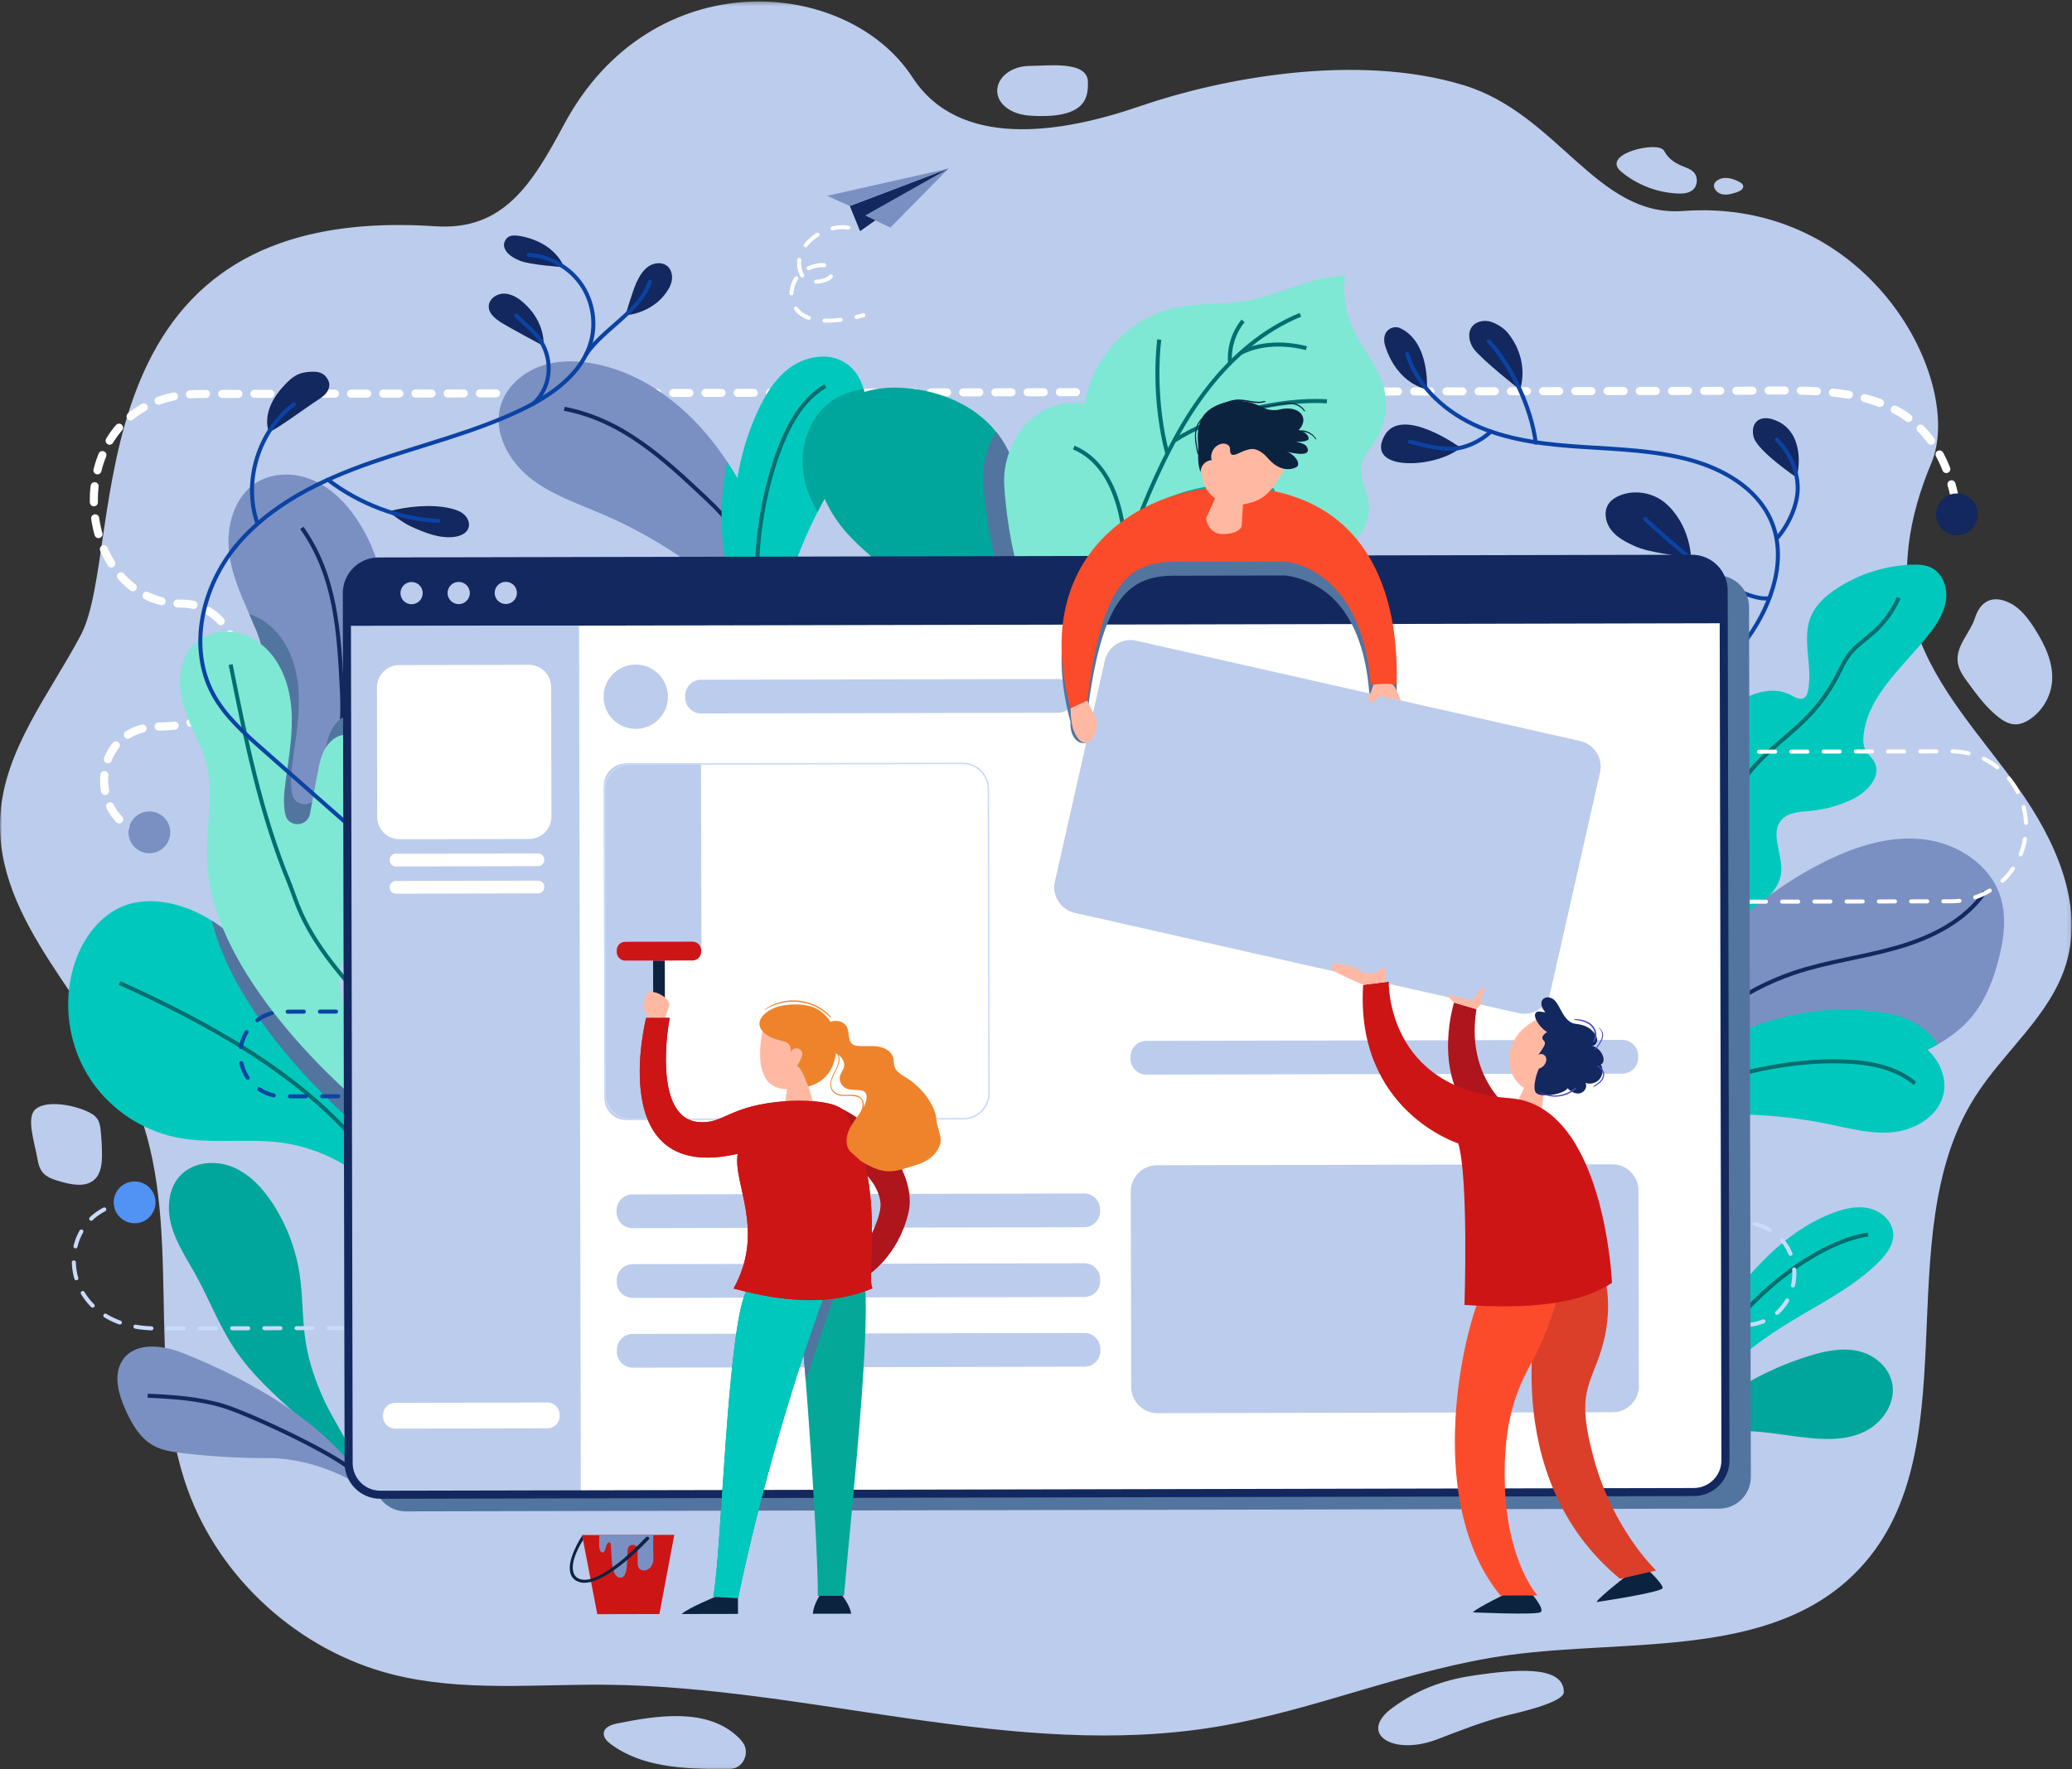<?xml version="1.0" encoding="UTF-8"?>
<svg width="514px" height="439px" viewBox="0 0 514 439" version="1.1" xmlns="http://www.w3.org/2000/svg" xmlns:xlink="http://www.w3.org/1999/xlink">
    <rect x="0" y="0" width="514" height="439" fill="#333333" stroke="none"/>
    <!-- Generator: Sketch 55.2 (78181) - https://sketchapp.com -->
    <title>Group 294</title>
    <desc>Created with Sketch.</desc>
    <defs>
        <polygon id="path-1" points="0 0.294 513.914 0.294 513.914 438.968 0 438.968"></polygon>
    </defs>
    <g id="Wireframes" stroke="none" stroke-width="1" fill="none" fill-rule="evenodd">
        <g id="UI---Home-page" transform="translate(-822, -146)">
            <g id="Group-294" transform="translate(822, 146)">
                <g id="Group-3" transform="translate(0, 0.074)">
                    <mask id="mask-2" fill="white">
                        <use xlink:href="#path-1"></use>
                    </mask>
                    <g id="Clip-2"></g>
                    <path d="M345.419,423.706 C336.725,430.067 345.518,435.743 356.498,431.53 C362.415,429.261 368.088,427.019 374.144,425.5 C376.1,425.009 387.935,422.451 387.936,419.792 C387.94,412.746 374.603,414.41 366.214,415.584 C359.452,416.531 352.588,418.461 345.419,423.706 M153.048,427.595 C151.652,427.875 149.985,428.478 149.783,429.875 C149.617,431.028 150.589,432.014 151.528,432.714 C159.231,438.461 169.597,438.829 179.239,438.963 C180.366,438.979 181.53,438.987 182.567,438.55 C184.63,437.682 185.62,434.965 184.659,432.959 C184.309,432.228 183.755,431.611 183.172,431.043 C175.424,423.501 162.688,425.661 153.048,427.595 M8.798,275.171 C6.437,277.25 8.566,283.335 9.263,287.351 C9.471,288.555 9.75,289.8 10.511,290.762 C11.552,292.077 13.278,292.617 14.898,293.086 C17.771,293.919 21.253,294.626 23.446,292.608 C25.074,291.111 25.305,288.67 25.302,286.47 C25.299,284.461 25.191,282.451 24.977,280.453 C24.875,279.494 24.737,278.503 24.223,277.684 C23.566,276.636 22.397,276.024 21.251,275.539 C17.141,273.8 11.158,273.092 8.798,275.171 M485.646,164.176 C485.866,166.095 487.05,167.752 488.195,169.314 C490.404,172.327 492.648,175.376 495.563,177.727 C496.797,178.721 498.231,179.611 499.821,179.666 C501.269,179.716 502.656,179.06 503.83,178.219 C506.69,176.169 508.62,172.893 509.016,169.418 C509.558,164.651 507.34,160.01 504.761,155.949 C503.164,153.434 501.3,150.928 498.627,149.579 C494.145,147.318 491.184,149.292 489.932,153.26 C488.78,156.913 485.18,160.109 485.646,164.176 M426.856,48.029 C428.129,48.469 429.524,48.064 430.804,47.648 C431.625,47.382 432.634,46.794 432.413,45.966 C432.307,45.568 431.932,45.303 431.565,45.107 C429.879,44.205 427.694,43.54 425.999,44.694 C424.305,45.847 425.584,47.59 426.856,48.029 M402.234,42.581 C406.099,45.773 411.025,47.685 416.051,47.942 C417.394,48.011 418.854,47.926 419.889,47.076 C421.17,46.024 421.308,43.875 420.172,42.67 C419.458,41.912 418.416,41.572 417.447,41.178 C415.795,40.507 414.176,39.546 413.24,38.039 C412.968,37.601 412.735,37.101 412.284,36.847 C409.486,35.274 397.148,38.382 402.234,42.581 M255.431,16.286 C250.985,16.286 247.382,19.047 247.382,22.452 C247.382,25.858 250.995,28.326 255.431,28.619 C269.886,29.574 269.886,23.73 269.886,20.325 C269.886,14.884 259.876,16.286 255.431,16.286 M107.975,56.071 C124.889,57.202 131.965,45.663 139.912,30.83 C161.668,-9.777 210.119,-5.864 226.372,19.141 C237.884,36.852 262.709,33.209 282.791,26.277 C302.556,19.455 336.232,12.9 363.055,21.053 C386.482,28.174 396.095,53.864 417.451,52.284 C464.04,48.836 487.527,94.831 479.088,114.89 C473.581,127.983 470.846,142.629 475.324,156.101 C480.256,170.939 491.522,182.685 500.626,195.441 C509.731,208.196 517.064,224.141 512.538,239.106 C508.665,251.91 497.111,260.769 489.939,272.092 C467.667,307.255 489.699,361.145 460.023,390.455 C438.781,411.434 404.147,406.591 374.424,410.595 C349.637,413.934 326.311,424.344 301.636,428.422 C251.668,436.682 201.205,418.49 150.548,417.977 C132.705,417.796 114.528,419.784 97.245,415.384 C74.186,409.513 54.564,391.772 46.564,369.56 C35.524,338.911 45.984,303.442 33.512,273.337 C23.353,248.811 -1.492,228.859 0.071,202.394 C1.043,185.919 12.3,172.137 20.041,157.523 C31.546,135.804 16.312,49.937 107.975,56.071" id="Fill-1" fill="#BCCCEC" mask="url(#mask-2)"></path>
                </g>
                <path d="M223.88,401.499 C223.88,403.659 205.144,405.409 182.032,405.409 C158.92,405.409 140.185,403.659 140.185,401.499 C140.185,399.339 158.92,397.589 182.032,397.589 C205.144,397.589 223.88,399.339 223.88,401.499" id="Fill-4" fill="#BCCCEC"></path>
                <path d="M438.872,401.499 C438.872,403.659 420.136,405.409 397.025,405.409 C373.913,405.409 355.177,403.659 355.177,401.499 C355.177,399.339 373.913,397.589 397.025,397.589 C420.136,397.589 438.872,399.339 438.872,401.499" id="Fill-6" fill="#BCCCEC"></path>
                <path d="M485.442,126.227 C485.403,125.982 485.362,125.74 485.319,125.499" id="Stroke-8" stroke="#FFFFFF" stroke-width="2" stroke-linecap="round" stroke-linejoin="round"></path>
                <path d="M485.046,124.049 C479.019,94.213 453.864,96.921 431.241,96.968 C408.082,97.016 49.54,97.756 49.54,97.756 C13.509,97.83 16.996,149.847 45.209,149.789 C61.43,149.755 67.597,180.213 39.552,180.271 C21.455,180.309 22.2,204.979 36.266,206.567" id="Stroke-10" stroke="#FFFFFF" stroke-width="2" stroke-linecap="round" stroke-linejoin="round" stroke-dasharray="3.996,3.996"></path>
                <path d="M37.002,206.628 C37.245,206.641 37.491,206.648 37.741,206.647" id="Stroke-12" stroke="#FFFFFF" stroke-width="2" stroke-linecap="round" stroke-linejoin="round"></path>
                <path d="M42.165,205.663 C42.646,208.486 40.748,211.165 37.925,211.647 C35.102,212.128 32.423,210.23 31.941,207.407 C31.46,204.584 33.358,201.905 36.181,201.423 C39.004,200.942 41.683,202.84 42.165,205.663" id="Fill-14" fill="#7A90C2"></path>
                <path d="M490.547,128.558 C490.034,131.376 487.333,133.243 484.516,132.73 C481.698,132.217 479.831,129.517 480.344,126.7 C480.857,123.882 483.557,122.014 486.375,122.527 C489.192,123.041 491.06,125.741 490.547,128.558" id="Fill-16" fill="#12285E"></path>
                <path d="M95.023,167.785 C94.275,171.997 93.182,176.111 91.85,180.172 C88.98,188.932 85.017,197.367 81.011,205.694 C78.921,210.047 70.443,220.117 65.895,222.033 C66.426,210.675 66.469,197.41 65.148,185.943 C63.881,174.899 67.855,166.529 63.524,156.285 C62.971,154.975 62.397,153.665 61.823,152.354 C59.669,147.482 57.536,142.587 56.864,137.336 C55.998,130.677 58.066,123.086 63.827,119.621 C67.974,117.131 73.377,117.26 77.806,119.221 C82.235,121.181 85.786,124.765 88.482,128.781 C96.03,140 97.394,154.487 95.023,167.785" id="Fill-18" fill="#7A90C2"></path>
                <path d="M74.882,130.996 C83.362,142.969 84.096,156.919 84.831,171.571 C85.566,186.224 82.045,201.065 74.806,213.826" id="Stroke-20" stroke="#12285E"></path>
                <path d="M74.528,351.869 C68.586,346.617 62.573,341.285 58.182,334.681 C54.358,328.93 51.889,322.398 48.553,316.351 C46.393,312.437 43.844,308.667 42.594,304.375 C41.343,300.084 41.643,295.003 44.692,291.735 C47.872,288.326 53.343,287.803 57.661,289.56 C61.979,291.316 65.28,294.947 67.801,298.868 C71.149,304.077 73.386,309.995 74.318,316.116 C75.163,321.662 74.947,327.33 75.809,332.873 C76.611,338.039 78.348,342.999 80.536,347.731 C82.521,352.023 87.55,359.675 88.832,364.075 C85.278,365.854 77.061,354.107 74.528,351.869" id="Fill-22" fill="#00A59B"></path>
                <path d="M53.75,297.408 C59.401,299.881 61.647,306.62 62.826,312.674 C64.168,319.565 63.87,327.026 67.03,333.295 C72.981,345.104 80.727,358.547 86.485,362.563" id="Stroke-24" stroke="#00A59B"></path>
                <path d="M45.282,335.712 C40.35,333.765 33.765,332.965 30.603,337.221 C27.956,340.784 29.326,345.836 31.155,349.881 C32.699,353.296 34.66,356.767 37.915,358.624 C40.139,359.892 42.745,360.273 45.288,360.576 C52.378,361.419 59.519,361.832 66.659,361.812 C74.936,361.788 84.961,365.168 91.808,370.329 C83.021,353.995 61.879,342.267 45.282,335.712" id="Fill-26" fill="#7A90C2"></path>
                <path d="M36.63,346.33 C42.907,346.598 49.241,347.039 55.266,348.821 C61.427,350.643 85.127,361.519 88.832,366.149" id="Stroke-28" stroke="#12285E"></path>
                <path d="M99.073,302.195 C92.656,292.144 81.675,285.13 69.853,283.543 C61.126,282.37 52.145,284.003 43.532,282.186 C34.482,280.289 26.318,274.459 21.592,266.501 C16.865,258.544 15.635,248.597 18.291,239.731 C20.315,232.993 24.938,226.611 31.63,224.449 C35.275,223.276 39.266,223.437 42.991,224.334 C46.43,225.162 49.627,226.599 52.57,228.474 C59.309,232.74 64.748,239.306 68.841,246.274 C72.556,252.61 81.721,262.476 87.953,268.893 C91.61,272.642 94.266,275.206 94.266,275.206 C98.544,280.519 96.543,295.859 99.073,302.195" id="Fill-30" fill="#01C8BC"></path>
                <path d="M29.685,243.929 C50.656,253.397 73.533,265.805 88.405,283.362" id="Stroke-32" stroke="#026E70"></path>
                <path d="M90.414,281.002 C90.414,281.002 59.159,255.669 52.57,228.474 C59.309,232.739 64.748,239.305 68.841,246.274 C72.556,252.61 81.721,262.476 87.953,268.893 C88.689,272.297 89.505,276.287 90.414,281.002" id="Fill-34" fill="#5275A0"></path>
                <path d="M91.85,180.172 C88.981,188.932 85.017,197.367 81.011,205.694 C78.921,210.047 70.443,220.117 65.895,222.033 C66.426,210.675 66.469,197.41 65.148,185.943 C63.881,174.899 67.855,166.529 63.523,156.285 C62.971,154.975 62.397,153.664 61.823,152.354 C62.224,152.485 62.614,152.625 62.993,152.788 C70.118,155.841 73.41,163.377 74.016,170.697 C74.525,176.739 73.431,182.793 72.619,188.802 C72.24,191.574 71.937,194.411 72.532,197.129 C72.543,197.161 72.554,197.183 72.554,197.215 C73.301,200.453 78.033,200.269 78.64,196.988 L80.535,186.929 C81.098,183.918 81.715,180.767 84.184,178.667 C85.158,177.833 86.414,177.313 87.692,177.357 C89.727,177.432 91.005,178.624 91.85,180.172" id="Fill-36" fill="#5275A0"></path>
                <path d="M90.418,274.65 C85.481,248.87 82.886,244.897 85.057,238.435 C87.824,230.199 86.269,221.918 88.879,213.631 C91.49,205.344 93.267,196.433 91.161,188.004 C90.495,185.339 89.145,182.433 85.944,182.322 C84.66,182.278 83.409,182.796 82.431,183.629 C79.964,185.732 79.341,188.881 78.777,191.891 L76.892,201.953 C76.279,205.225 71.551,205.417 70.803,202.172 C70.797,202.145 70.791,202.118 70.785,202.091 C70.179,199.367 70.491,196.532 70.864,193.768 C71.675,187.752 72.767,181.702 72.267,175.653 C71.661,168.334 68.367,160.797 61.238,157.75 C58.711,156.671 55.859,156.425 53.197,157.109 C45.756,159.019 43.83,166.29 44.921,172.5 C45.689,176.869 47.74,180.887 49.593,184.918 C54.12,194.762 50.799,203.791 51.426,214.608 C53.155,244.462 90.418,274.65 90.418,274.65" id="Fill-38" fill="#7EE8D4"></path>
                <path d="M57.219,164.913 C60.891,183.256 64.603,201.732 71.729,219.028 C73.819,224.101 74.84,230.776 86.935,244.575" id="Stroke-40" stroke="#026E70"></path>
                <path d="M200.413,169.614 C196.612,165.272 193.104,160.854 189.411,156.599 C187.018,153.838 184.549,151.142 181.864,148.586 C180.532,147.309 179.157,146.074 177.706,144.872 C169.13,137.791 159.558,131.911 149.326,127.536 C143.154,124.894 136.635,122.718 131.394,118.506 C126.153,114.305 122.385,107.396 124.129,100.91 C125.395,96.232 129.369,92.594 133.928,90.926 C138.476,89.27 143.522,89.4 148.254,90.418 C161.464,93.265 172.498,102.762 180.001,113.991 C180.131,114.185 180.272,114.391 180.402,114.597 C185.903,122.988 189.747,132.322 193.093,141.829 C194.165,144.883 195.183,147.958 196.19,151.023 C197.706,155.603 202.361,165.077 200.413,169.614" id="Fill-42" fill="#7A90C2"></path>
                <path d="M139.984,101.443 C154.395,104.192 164.597,113.735 175.286,123.784 C185.974,133.833 193.727,146.969 197.357,161.184" id="Stroke-44" stroke="#12285E"></path>
                <path d="M189.411,156.599 C189.292,158.093 189.335,159.588 189.617,161.103 C186.011,160.281 183.51,154.683 181.864,148.586 C180.251,142.663 179.449,136.253 179.2,133.297 C178.713,127.06 179.114,120.736 180.402,114.597 C185.903,122.989 189.747,132.322 193.093,141.829 C191.945,145.24 190.96,148.695 190.147,152.181 C189.801,153.665 189.53,155.127 189.411,156.599" id="Fill-46" fill="#01C8BC"></path>
                <path d="M214.421,104.57 C213.202,109.975 209.936,114.643 207.061,119.381 C205.543,121.876 204.129,124.441 202.807,127.039 C198.575,135.354 195.343,144.185 193.216,153.269 C192.515,156.248 192.124,159.168 192.687,162.192 C185.581,160.571 182.752,140.378 182.269,134.376 C181.418,123.567 183.258,112.493 187.708,102.592 C189.652,98.245 192.158,93.979 196.022,91.196 C199.874,88.414 205.336,87.437 209.419,89.863 C211.879,91.323 213.455,93.749 214.225,96.509 C214.973,99.085 215.007,101.96 214.421,104.57" id="Fill-48" fill="#01C8BC"></path>
                <path d="M189.964,156.233 C185.546,145.137 188.23,121.652 195.317,106.891 C197.452,102.444 200.492,98.274 204.753,95.789" id="Stroke-50" stroke="#026E70"></path>
                <path d="M214.421,104.57 C213.202,109.975 209.936,114.643 207.061,119.381 C205.543,121.876 204.129,124.441 202.807,127.039 C200.863,123.774 199.541,120.163 199.173,116.392 C198.575,110.101 200.978,103.363 206.095,99.66 C208.487,97.935 211.293,96.958 214.225,96.509 C214.973,99.085 215.007,101.96 214.421,104.57" id="Fill-52" fill="#00A59B"></path>
                <path d="M255.404,151.567 C255.07,153.637 254.449,155.627 253.564,157.547 C250.413,164.366 243.801,170.219 233.889,174.98 C233.889,174.98 233.337,164.193 233.222,161.307 C232.739,148.945 219.319,142.103 210.833,133.088 C206.509,128.488 203.232,122.681 202.623,116.391 C202.024,110.102 204.428,103.363 209.545,99.66 C213.834,96.567 219.446,95.888 224.724,96.291 C233.233,96.969 241.823,100.534 247.113,107.18 C247.343,107.433 247.538,107.698 247.734,107.962 C250.977,112.39 252.644,117.783 253.863,123.153 C255.979,132.455 256.933,142.138 255.404,151.567" id="Fill-54" fill="#00A59B"></path>
                <path d="M213.191,106.292 C222.478,111.095 231.782,116.903 237.191,125.851 C244.736,138.333 243.092,154.576 237.272,167.951" id="Stroke-56" stroke="#00A59B"></path>
                <path d="M410.785,231.318 C416.704,221.572 413.681,209.037 415.741,197.822 C417.326,189.201 422.123,181.208 428.986,175.756 C433.293,172.333 439.344,169.889 444.211,172.454 C445.265,173.01 446.519,173.792 447.534,173.167 C448.14,172.794 448.383,172.043 448.525,171.346 C449.759,165.288 446.848,158.673 449.227,152.967 C450.508,149.896 453.159,147.601 455.965,145.812 C461.376,142.363 467.71,140.376 474.122,140.116 C475.824,140.047 477.596,140.112 479.119,140.876 C481.871,142.255 483.129,145.682 482.76,148.738 C482.391,151.795 480.706,154.529 478.835,156.974 C472.618,165.103 463.509,172.117 462.308,182.281 C462.157,183.563 462.156,184.923 462.745,186.072 C463.315,187.182 464.376,187.975 464.972,189.071 C466.887,192.591 463.188,196.581 459.575,198.311 C456.276,199.891 452.695,200.882 449.053,201.222 C446.546,201.457 443.712,201.517 442.006,203.369 C438.859,206.789 442.475,212.256 441.815,216.856 C441.403,219.728 439.319,222.046 437.229,224.057 C433.347,227.791 429.097,231.143 424.561,234.048 C420.883,236.403 416.992,238.485 413.732,241.391 C410.472,244.297 407.837,248.228 407.624,252.59" id="Fill-58" fill="#01C8BC"></path>
                <path d="M418.586,221.839 C419.553,217.116 421.751,212.748 423.926,208.445 C427.325,201.721 430.792,194.898 435.926,189.384 C439.825,185.196 444.579,181.883 448.544,177.759 C451.371,174.818 453.78,171.477 455.671,167.864 C456.697,165.905 457.584,163.847 458.968,162.122 C460.611,160.074 462.858,158.616 464.814,156.864 C467.454,154.499 469.582,151.563 471.01,148.318" id="Stroke-60" stroke="#026E70"></path>
                <path d="M495.793,238.081 C494.461,243.213 492.479,248.292 489.079,252.363 C486.729,255.167 483.806,257.387 480.612,259.195 C478.966,260.137 477.233,260.96 475.49,261.697 C468.711,264.545 461.424,266.158 454.083,266.44 C443.385,266.84 432.383,264.48 422.118,267.533 C417.408,268.93 413.066,271.475 409.504,274.842 C407.273,276.932 405.356,279.346 403.841,281.999 L405.237,273.12 C407.825,263.57 410.467,253.846 415.751,245.476 C419.162,240.051 423.591,235.33 428.301,230.988 C435.827,224.036 444.175,217.919 453.39,213.447 C460.84,209.83 469.112,207.286 477.342,208.292 C485.56,209.289 493.638,214.486 496.204,222.358 C497.85,227.415 497.135,232.937 495.793,238.081" id="Fill-62" fill="#7A90C2"></path>
                <path d="M412.233,266.361 C420.095,254.729 431.869,245.791 445.186,241.346 C453.485,238.575 462.26,237.523 470.665,235.097 C479.071,232.671 487.456,228.553 492.384,221.325" id="Stroke-64" stroke="#12285E"></path>
                <path d="M417.412,351.656 C417.88,339.714 424.054,328.688 431.551,319.382 C437.804,311.619 445.349,304.515 454.669,300.977 C457.588,299.869 460.793,299.126 463.825,299.871 C466.858,300.616 469.607,303.211 469.662,306.333 C469.708,308.967 467.94,311.267 466.079,313.131 C459.951,319.267 452.033,323.205 444.611,327.689 C431.855,335.398 419.732,345.69 414.67,359.708" id="Fill-66" fill="#01C8BC"></path>
                <path d="M422.132,341.205 C429.928,323.817 450.107,308.27 463.418,306.327" id="Stroke-68" stroke="#026E70"></path>
                <path d="M412.539,361.15 C412.432,359.149 418.959,353.917 420.43,352.583 C428.579,345.192 438.267,339.756 448.497,336.544 C452.638,335.244 457.036,334.3 461.179,335.299 C465.321,336.299 469.121,339.692 469.528,344.161 C469.922,348.495 467.015,352.733 463.305,354.831 C459.596,356.927 455.257,357.245 451.12,357.004 C444.727,356.632 438.452,355.043 432.036,355.092 C425.62,355.142 416.612,355.789 412.539,361.15" id="Fill-70" fill="#00A59B"></path>
                <path d="M419.186,355.074 C432.302,347.969 452.13,343.344 466.527,345.087" id="Stroke-72" stroke="#00A59B"></path>
                <path d="M255.404,151.567 C255.07,153.637 254.449,155.627 253.564,157.547 C248.964,147.796 244.916,135.054 243.939,119.416 C243.674,115.184 244.859,110.826 247.113,107.18 C247.343,107.433 247.538,107.698 247.734,107.962 C250.977,112.39 252.644,117.783 253.863,123.153 C255.979,132.455 256.933,142.138 255.404,151.567" id="Fill-74" fill="#5275A0"></path>
                <path d="M300.764,151.021 C310.557,147.543 320.727,144.768 329.63,139.407 C332.322,137.786 334.917,135.901 336.828,133.406 C338.739,130.911 339.913,127.729 339.487,124.616 C339.054,121.45 337.027,118.418 337.71,115.297 C338.159,113.239 339.703,111.632 340.883,109.887 C343.691,105.738 344.527,100.313 343.098,95.511 C341.563,90.352 337.697,86.224 335.496,81.312 C333.699,77.3 333.056,72.778 333.664,68.424 C325.45,68.534 317.951,73.021 309.874,74.519 C303.696,75.665 297.268,75.042 291.144,76.45 C279.975,79.016 270.846,88.844 269.11,100.172 C263.929,99.282 258.354,101.15 254.755,104.981 C250.928,109.055 248.774,114.843 249.121,120.422 C251.645,160.95 274.848,182.092 274.848,182.092 C274.848,182.092 297.03,152.347 300.764,151.021" id="Fill-76" fill="#7EE8D4"></path>
                <path d="M278.861,150.737 C277.843,140.739 281.337,130.857 285.35,121.643 C289.261,112.664 293.761,103.862 299.802,96.153 C305.843,88.444 313.52,81.834 322.583,78.118" id="Stroke-78" stroke="#026E70"></path>
                <path d="M287.576,84.25 C286.547,93.163 287.267,103.901 289.589,112.568" id="Stroke-80" stroke="#026E70"></path>
                <path d="M291.256,109.376 C301.436,102.847 317.095,98.882 329.168,99.574" id="Stroke-82" stroke="#026E70"></path>
                <path d="M266.364,111.043 C278.619,116.211 279.123,134.231 279.451,139.35" id="Stroke-84" stroke="#026E70"></path>
                <path d="M282.791,127.892 C292.168,121.166 305.718,119.145 315.69,121.652" id="Stroke-86" stroke="#00AD9F" stroke-linecap="round" stroke-linejoin="round"></path>
                <path d="M308.372,79.623 C305.554,83.101 304.851,87.239 305.134,90.1" id="Stroke-88" stroke="#026E70"></path>
                <path d="M307.804,87.561 C312.126,85.347 317.905,84.839 324.087,86.389" id="Stroke-90" stroke="#026E70"></path>
                <path d="M66.704,107.16 C67.857,107.099 75.711,101.281 78.737,99.32 C79.588,98.769 80.452,98.19 81.047,97.368 C81.641,96.547 81.919,95.419 81.486,94.502 C80.949,93.364 80.058,92.227 77.81,92.232 C73.896,92.24 72.538,93.526 70.635,95.494 C64.341,102.002 66.704,107.16 66.704,107.16" id="Fill-92" fill="#12285E"></path>
                <path d="M101.921,130.627 C105.341,132.164 108.996,133.696 112.715,133.22 C114.158,133.035 115.732,132.38 116.212,131.007 C116.623,129.835 116.057,128.49 115.127,127.666 C114.196,126.842 112.969,126.442 111.762,126.148 C107.209,125.037 100.818,125.651 96.31,126.932 C96.31,126.932 99.88,129.71 101.921,130.627" id="Fill-94" fill="#12285E"></path>
                <path d="M124.447,80.11 C122.922,79.146 121.236,77.857 121.237,76.053 C121.239,74.244 123.126,72.865 124.935,72.856 C126.744,72.847 128.424,73.834 129.783,75.027 C135.538,80.079 134.821,85.84 134.821,85.84 C134.821,85.84 126.146,81.183 124.447,80.11" id="Fill-96" fill="#12285E"></path>
                <path d="M128.984,64.699 C127.646,64.123 126.264,63.43 125.479,62.202 C125.097,61.605 124.88,60.849 125.116,60.18 C125.51,59.06 126.211,58.055 129.032,58.567 C137.966,60.187 139.912,66.305 139.912,66.305 C139.912,66.305 131.356,65.719 128.984,64.699" id="Fill-98" fill="#12285E"></path>
                <path d="M155.157,78.231 C158.74,77.922 162.44,76.137 164.699,73.338 C165.551,72.282 166.332,71.116 166.616,69.788 C166.9,68.461 166.598,66.938 165.569,66.052 C164.315,64.971 162.325,65.145 160.943,66.056 C159.561,66.969 158.674,68.456 157.955,69.948 C156.997,71.935 155.157,78.231 155.157,78.231" id="Fill-100" fill="#12285E"></path>
                <path d="M91.176,208.886 C82.5,201.237 73.824,193.589 65.148,185.941 C60.524,181.865 55.803,177.669 52.874,172.245 C46.578,160.586 50.208,145.436 58.71,135.272 C67.212,125.109 79.665,119.108 92.176,114.74 C104.686,110.373 117.708,107.308 129.633,101.532 C137.113,97.91 144.632,92.513 146.684,84.46 C147.918,79.616 146.881,74.243 143.932,70.207 C140.984,66.17 136.18,63.548 131.191,63.25" id="Stroke-102" stroke="#0B43A4" stroke-linecap="round" stroke-linejoin="round"></path>
                <path d="M161.218,69.914 C158.848,77.194 149.613,81.623 145.399,87.928" id="Stroke-104" stroke="#0B43A4" stroke-linecap="round" stroke-linejoin="round"></path>
                <path d="M128.064,78.287 C129.882,80.207 132.06,81.794 133.646,83.909 C136.999,88.38 137.279,95.642 132.319,100.148" id="Stroke-106" stroke="#0B43A4" stroke-linecap="round" stroke-linejoin="round"></path>
                <path d="M81.343,119.04 C88.997,124.939 99.06,128.87 108.716,129.245" id="Stroke-108" stroke="#0B43A4" stroke-linecap="round" stroke-linejoin="round"></path>
                <path d="M63.819,129.784 C60.294,119.392 64.134,106.941 72.901,100.34" id="Stroke-110" stroke="#0B43A4" stroke-linecap="round" stroke-linejoin="round"></path>
                <path d="M343.633,85.871 C343.217,84.585 343.238,83.005 344.189,82.043 C344.943,81.281 346.207,80.94 347.189,81.371 C354.8,84.718 353.977,96.593 353.977,96.593 C353.977,96.593 346.758,95.551 343.633,85.871" id="Fill-112" fill="#12285E"></path>
                <path d="M343.448,108.114 C338.524,117.013 356.025,116.333 362.335,111.093 C362.335,111.093 347.687,100.454 343.448,108.114" id="Fill-114" fill="#12285E"></path>
                <path d="M365.575,86.546 C364.387,84.917 363.965,82.491 365.258,80.945 C366.221,79.794 367.899,79.439 369.373,79.723 C370.847,80.007 373.057,81.371 373.997,82.541 C379.757,89.706 377.05,96.718 377.05,96.718 C377.05,96.718 367.521,89.213 365.575,86.546" id="Fill-116" fill="#12285E"></path>
                <path d="M435.074,108.58 C434.649,107.194 434.749,105.502 435.826,104.532 C436.506,103.919 437.473,103.697 438.386,103.766 C439.299,103.835 440.171,104.167 441.004,104.548 C442.789,105.364 444.177,106.789 445.035,108.554 C447.199,113.012 445.729,118.53 445.729,118.53 C445.729,118.53 436.134,112.033 435.074,108.58" id="Fill-118" fill="#12285E"></path>
                <path d="M413.212,124.91 C410.118,122.193 405.379,121.388 401.608,123.042 C400.649,123.463 399.739,124.056 399.126,124.905 C397.744,126.817 398.228,129.612 399.663,131.485 C401.097,133.358 403.272,134.498 405.42,135.472 C409.315,137.24 415.359,137.593 419.504,138.651 C419.504,138.651 419.488,130.421 413.212,124.91" id="Fill-120" fill="#12285E"></path>
                <path d="M349.087,87.78 C351.662,96.207 358.949,102.567 367.062,106.007 C375.174,109.447 384.11,110.355 392.904,110.924 C401.697,111.493 410.596,111.776 419.1,114.085 C427.388,116.334 435.641,121.019 439.198,128.836 C443.527,138.35 439.693,149.727 433.616,158.231 C427.538,166.734 419.354,173.588 413.474,182.23 C410.774,186.198 408.519,190.843 409.065,195.612 C409.792,201.969 415.148,206.651 420.126,210.672" id="Stroke-122" stroke="#0B43A4" stroke-linecap="round" stroke-linejoin="round"></path>
                <path d="M369.357,84.689 C375.184,91.135 379.842,101.218 380.976,109.833" id="Stroke-124" stroke="#0B43A4" stroke-linecap="round" stroke-linejoin="round"></path>
                <path d="M349.762,109.589 C353.093,110.474 356.47,111.364 359.917,111.373 C363.364,111.381 367.358,109.472 369.836,107.076" id="Stroke-126" stroke="#0B43A4" stroke-linecap="round" stroke-linejoin="round"></path>
                <path d="M440.776,109.103 C443.897,112.118 445.795,116.365 445.957,120.702 C446.12,125.039 443.714,130.294 440.826,133.534" id="Stroke-128" stroke="#0B43A4" stroke-linecap="round" stroke-linejoin="round"></path>
                <path d="M408.113,128.785 C414.347,134.526 419.776,139.166 426.708,144.042 C429.872,146.267 436.154,149.12 438.943,148.385" id="Stroke-130" stroke="#0B43A4" stroke-linecap="round" stroke-linejoin="round"></path>
                <path d="M480.612,259.195 C478.966,260.138 477.233,260.96 475.49,261.697 C468.712,264.544 461.424,266.158 454.083,266.439 C443.385,266.84 432.383,264.48 422.118,267.533 C417.408,268.93 413.066,271.475 409.504,274.842 C409.146,275.016 408.789,275.21 408.432,275.416 C407.576,268.172 425.637,258.73 431.127,256.272 C441.035,251.832 452.08,249.862 462.908,250.728 C467.651,251.107 472.512,252.038 476.421,254.734 C478.099,255.893 479.572,257.441 480.612,259.195" id="Fill-132" fill="#01C8BC"></path>
                <path d="M462.907,255.058 C467.647,255.435 472.509,256.366 476.424,259.064 C480.339,261.761 483.093,266.579 482.18,271.245 C481.117,276.681 475.497,280.216 469.999,280.885 C464.501,281.554 459.008,280.041 453.583,278.924 C441.58,276.453 429.186,275.887 417.007,277.252 C413.97,277.593 411.087,278.195 408.427,279.749 C407.573,272.501 425.642,263.063 431.132,260.603 C441.038,256.165 452.08,254.194 462.907,255.058" id="Fill-134" fill="#01C8BC"></path>
                <path d="M413.128,275.18 C422.099,267.297 445.123,261.945 461.406,263.669 C466.312,264.189 471.26,265.653 475.03,268.834" id="Stroke-136" stroke="#026E70"></path>
                <path d="M396.373,186.607 L483.957,186.426 C494.235,186.405 502.584,194.72 502.605,204.997 C502.626,215.276 494.312,223.625 484.034,223.646 L424.123,223.77" id="Stroke-138" stroke="#FFFFFF" stroke-linecap="round" stroke-linejoin="round" stroke-dasharray="4"></path>
                <path d="M131.362,250.915 L70.111,251.042 C64.309,251.054 59.616,255.766 59.628,261.568 C59.64,267.368 64.353,272.062 70.154,272.05 L88.013,272.013" id="Stroke-140" stroke="#0B43A4" stroke-linecap="round" stroke-linejoin="round" stroke-dasharray="4"></path>
                <path d="M33.598,298.35 C12.615,298.393 12.177,329.692 38.877,329.637 C65.576,329.582 415.834,328.859 432.35,328.825 C448.866,328.79 450.611,303.022 430.191,303.065 C389.559,303.148 388.208,283.769 410.769,283.722" id="Stroke-142" stroke="#C8DBFB" stroke-linecap="round" stroke-linejoin="round" stroke-dasharray="4"></path>
                <path d="M38.508,297.478 C38.99,300.301 37.092,302.98 34.268,303.462 C31.445,303.943 28.766,302.045 28.285,299.222 C27.803,296.399 29.701,293.72 32.525,293.238 C35.348,292.757 38.027,294.655 38.508,297.478" id="Fill-144" fill="#5193F4"></path>
                <path d="M420.831,283.862 C421.312,286.685 419.414,289.364 416.591,289.846 C413.768,290.327 411.089,288.429 410.608,285.606 C410.126,282.783 412.024,280.104 414.847,279.623 C417.671,279.141 420.349,281.04 420.831,283.862" id="Fill-146" fill="#AF151D"></path>
                <path d="M426.479,374.355 L100.673,375.028 C96.326,375.037 92.795,371.52 92.786,367.173 L92.341,151.333 C92.332,146.987 95.848,143.455 100.195,143.447 L426.001,142.774 C430.348,142.765 433.879,146.282 433.888,150.629 L434.333,366.468 C434.342,370.815 430.826,374.346 426.479,374.355" id="Fill-148" fill="#5275A0"></path>
                <path d="M420.099,370.231 L94.293,370.903 C89.946,370.912 86.415,367.396 86.406,363.049 L85.961,147.209 C85.952,142.862 89.468,139.331 93.815,139.322 L419.621,138.65 C423.968,138.641 427.499,142.157 427.508,146.504 L427.953,362.344 C427.962,366.691 424.446,370.222 420.099,370.231" id="Fill-150" fill="#FFFFFF"></path>
                <path d="M419.091,138.652 L94.679,139.322 C89.947,139.332 86.119,143.175 86.129,147.907 L86.144,155.357 L427.692,154.652 L427.676,147.202 C427.667,142.471 423.823,138.643 419.091,138.652" id="Fill-152" fill="#12285E"></path>
                <path d="M95.069,370.903 L144.086,370.802 L143.641,155.238 L86.057,155.357 L86.484,362.364 C86.494,367.09 90.338,370.913 95.069,370.903" id="Fill-154" fill="#BCCCEC"></path>
                <path d="M420.179,370.232 L94.373,370.905 C90.026,370.914 86.495,367.397 86.486,363.05 L86.04,147.211 C86.031,142.864 89.548,139.332 93.895,139.324 L419.701,138.651 C424.047,138.642 427.578,142.159 427.587,146.506 L428.033,362.346 C428.042,366.692 424.525,370.224 420.179,370.232 Z" id="Stroke-156" stroke="#12285E" stroke-width="2"></path>
                <path d="M135.819,354.426 L98.045,354.504 C96.378,354.507 95.024,353.159 95.02,351.493 L95.02,351.119 C95.016,349.452 96.365,348.098 98.031,348.095 L135.806,348.017 C137.472,348.013 138.826,349.362 138.829,351.028 L138.83,351.402 C138.834,353.069 137.486,354.423 135.819,354.426" id="Fill-158" fill="#FFFFFF"></path>
                <path d="M131.277,208.183 L99.116,208.25 C96.062,208.256 93.582,205.785 93.576,202.731 L93.509,170.571 C93.503,167.518 95.973,165.037 99.027,165.031 L131.187,164.965 C134.241,164.958 136.722,167.428 136.728,170.482 L136.794,202.642 C136.8,205.696 134.33,208.177 131.277,208.183" id="Fill-160" fill="#FFFFFF"></path>
                <path d="M268.956,304.522 L156.909,304.753 C154.732,304.758 152.964,302.997 152.958,300.82 L152.958,300.332 C152.954,298.155 154.715,296.387 156.892,296.382 L268.939,296.151 C271.116,296.146 272.884,297.908 272.889,300.084 L272.889,300.573 C272.894,302.749 271.133,304.518 268.956,304.522" id="Fill-162" fill="#BCCCEC"></path>
                <path d="M262.481,176.86 L173.934,177.043 C171.758,177.047 169.989,175.286 169.984,173.11 L169.984,172.621 C169.979,170.444 171.74,168.676 173.917,168.672 L262.464,168.489 C264.641,168.484 266.409,170.245 266.413,172.422 L266.414,172.911 C266.419,175.087 264.658,176.856 262.481,176.86" id="Fill-164" fill="#BCCCEC"></path>
                <path d="M402.454,266.409 L284.397,266.653 C282.22,266.658 280.452,264.897 280.446,262.72 L280.446,262.232 C280.442,260.055 282.203,258.287 284.379,258.282 L402.437,258.038 C404.614,258.034 406.382,259.795 406.387,261.971 L406.387,262.46 C406.392,264.637 404.631,266.405 402.454,266.409" id="Fill-166" fill="#BCCCEC"></path>
                <path d="M268.992,321.829 L156.944,322.06 C154.768,322.065 153,320.304 152.994,318.127 L152.994,317.638 C152.99,315.462 154.751,313.693 156.927,313.689 L268.975,313.458 C271.151,313.453 272.92,315.214 272.925,317.391 L272.925,317.88 C272.93,320.056 271.169,321.824 268.992,321.829" id="Fill-168" fill="#BCCCEC"></path>
                <path d="M269.028,339.135 L156.98,339.367 C154.803,339.371 153.035,337.61 153.03,335.434 L153.03,334.945 C153.025,332.768 154.786,331 156.963,330.996 L269.01,330.764 C271.187,330.76 272.956,332.521 272.961,334.697 L272.961,335.186 C272.966,337.363 271.205,339.131 269.028,339.135" id="Fill-170" fill="#BCCCEC"></path>
                <path d="M400.059,350.423 L287.138,350.656 C283.543,350.663 280.622,347.755 280.615,344.16 L280.515,295.662 C280.508,292.067 283.416,289.146 287.011,289.139 L399.932,288.906 C403.528,288.899 406.448,291.807 406.455,295.402 L406.555,343.9 C406.563,347.495 403.655,350.415 400.059,350.423" id="Fill-172" fill="#BCCCEC"></path>
                <path d="M104.863,147.169 C104.866,148.693 103.633,149.931 102.109,149.935 C100.584,149.938 99.346,148.705 99.343,147.18 C99.34,145.656 100.573,144.417 102.097,144.414 C103.621,144.411 104.86,145.644 104.863,147.169" id="Fill-174" fill="#BCCCEC"></path>
                <path d="M116.548,147.145 C116.551,148.669 115.318,149.907 113.794,149.911 C112.269,149.913 111.031,148.68 111.028,147.156 C111.024,145.632 112.258,144.393 113.782,144.39 C115.307,144.387 116.545,145.62 116.548,147.145" id="Fill-176" fill="#BCCCEC"></path>
                <path d="M128.233,147.12 C128.236,148.645 127.003,149.883 125.478,149.886 C123.954,149.89 122.716,148.656 122.712,147.132 C122.71,145.607 123.943,144.369 125.467,144.366 C126.991,144.363 128.23,145.596 128.233,147.12" id="Fill-178" fill="#BCCCEC"></path>
                <path d="M165.694,172.874 C165.703,177.282 162.137,180.863 157.73,180.872 C153.322,180.881 149.741,177.315 149.732,172.907 C149.723,168.499 153.289,164.919 157.697,164.91 C162.105,164.901 165.685,168.467 165.694,172.874" id="Fill-180" fill="#BCCCEC"></path>
                <path d="M133.519,214.928 L98.167,215.001 C97.346,215.003 96.679,214.339 96.677,213.518 L96.677,213.333 C96.675,212.512 97.34,211.844 98.161,211.843 L133.512,211.769 C134.334,211.768 135.001,212.432 135.003,213.254 L135.003,213.438 C135.004,214.259 134.34,214.927 133.519,214.928" id="Fill-182" fill="#FFFFFF"></path>
                <path d="M133.533,221.678 L98.182,221.751 C97.36,221.753 96.693,221.088 96.691,220.267 L96.69,220.083 C96.689,219.261 97.353,218.594 98.175,218.593 L133.526,218.519 C134.348,218.518 135.015,219.182 135.017,220.004 L135.017,220.188 C135.018,221.009 134.354,221.676 133.533,221.678" id="Fill-184" fill="#FFFFFF"></path>
                <path d="M174.01,235.951 L164.013,236.052 L164.087,277.933 L155.46,277.952 C152.417,277.957 149.943,275.495 149.937,272.451 L149.778,195.002 C149.771,191.926 152.26,189.427 155.336,189.42 L173.901,189.373 L174.01,235.951 Z" id="Fill-186" fill="#BCCCEC"></path>
                <path d="M238.86,189.248 L238.846,189.248 L156.276,189.418 C152.68,189.425 149.772,192.346 149.779,195.941 L149.935,271.453 C149.943,275.044 152.856,277.949 156.444,277.949 L156.458,277.949 L239.029,277.779 C242.624,277.771 245.532,274.851 245.525,271.256 L245.369,195.744 C245.361,192.153 242.448,189.248 238.86,189.248 M238.86,189.248 L238.86,189.617 C242.238,189.617 244.993,192.366 245,195.745 L245.155,271.257 C245.159,272.897 244.523,274.44 243.366,275.602 C242.209,276.764 240.668,277.406 239.028,277.41 L156.444,277.58 C153.066,277.58 150.312,274.831 150.305,271.453 L150.148,195.941 C150.146,194.301 150.781,192.757 151.938,191.595 C153.096,190.433 154.636,189.791 156.276,189.788 L238.847,189.617 L238.86,189.248" id="Fill-188" fill="#C8DBFB"></path>
                <path d="M376.746,251.4 L266.602,226.507 C263.095,225.715 260.895,222.229 261.688,218.722 L274.077,163.901 C274.87,160.395 278.355,158.195 281.862,158.987 L392.006,183.88 C395.512,184.673 397.712,188.158 396.92,191.664 L384.53,246.486 C383.737,249.992 380.252,252.193 376.746,251.4" id="Fill-190" fill="#BCCCEC"></path>
                <polygon id="Fill-192" fill="#CD1516" points="163.579 400.503 148.167 400.535 144.395 380.9 167.269 380.853"></polygon>
                <path d="M148.662,380.892 C148.666,382.493 148.36,385.183 149.427,385.223 C150.493,385.262 150.052,382.67 151.268,382.74 C152.044,382.784 150.906,391.27 153.84,391.474 C155.857,391.615 155.488,387.312 155.696,384.62 C155.836,382.798 158.17,383.155 158.189,384.36 C158.21,385.709 158.124,386.612 158.189,388.146 C158.299,390.708 162.238,390.028 162.098,386.604 C161.957,383.18 162.089,380.864 162.089,380.864 L148.662,380.892 Z" id="Fill-194" fill="#7A90C2"></path>
                <path d="M144.973,392.75 C144.658,392.751 144.354,392.721 144.062,392.656 C142.928,392.405 142.13,391.809 141.693,390.882 C140.123,387.551 144.259,381.309 144.421,381.032 L144.636,382.155 C144.599,382.22 141.003,387.585 142.415,390.578 C142.751,391.289 143.349,391.731 144.242,391.929 C144.489,391.984 144.748,392.009 145.016,392.009 C150.566,391.999 160.055,381.652 160.159,381.534 C160.547,381.067 161.273,381.507 161.015,381.899 C160.58,382.398 150.939,392.737 144.973,392.75" id="Fill-196" fill="#0C2340"></path>
                <path d="M306.925,124.238 C285.021,123.4 254.866,139.599 265.564,179.207 C265.331,182.557 267.336,184.946 269.469,184.291 C271.602,183.638 269.722,177.29 269.722,177.29 C273.369,147.843 280.191,142.748 291.772,142.854 L318.939,142.798 C325.654,143.787 337.859,148.483 339.691,172.056 L346.454,173.306 C346.981,156.278 342.859,125.612 306.925,124.238" id="Fill-198" fill="#5275A0"></path>
                <path d="M306.925,120.788 C285.021,119.95 254.866,136.149 265.564,175.758 L269.722,173.841 C273.369,144.393 280.191,139.298 291.772,139.404 L318.939,139.348 C325.654,140.337 338.185,146.296 340.017,169.869 L346.454,169.856 C346.981,152.828 342.859,122.162 306.925,120.788" id="Fill-200" fill="#FC4B2A"></path>
                <path d="M302.445,121.433 L299.192,128.584 C299.192,128.584 299.58,132.611 303.532,132.527 C307.484,132.443 308.012,130.618 308.012,130.618 L308.527,122.409 L302.445,121.433 Z" id="Fill-202" fill="#FFB9A3"></path>
                <path d="M319.167,115.469 C315.459,122.026 313.816,124.066 308.967,125.051 C302.687,126.327 295.645,122.093 298.918,111.654 C301.587,103.141 305.628,104.453 309.584,104.774 C313.541,105.096 323.174,108.386 319.167,115.469" id="Fill-204" fill="#FFB9A3"></path>
                <path d="M304.426,110.296 C303.441,109.783 302.173,110.219 301.408,111.026 C300.621,111.854 300.24,113.095 300.576,114.187 C299.058,114.209 297.725,115.697 297.87,117.209 C296.833,114.789 297.394,112.272 297.189,109.796 C296.984,107.32 297.255,104.628 298.86,102.732 C299.518,101.954 300.366,101.355 301.265,100.877 C304.681,99.062 308.973,99.001 312.439,100.72 C313.156,101.075 314.955,102.208 317.465,101.601 C322.25,100.444 325.049,103.68 322.174,106.711 C323.097,107.044 324.109,107.456 324.528,108.343 C324.635,108.57 324.69,108.855 324.548,109.061 C324.448,109.205 324.275,109.277 324.109,109.334 C323.303,109.605 322.43,109.674 321.592,109.534 C321.914,109.808 323.689,109.915 324.225,110.948 C325.651,113.696 320,112.308 319.138,112.032 C320.122,112.217 322.702,114.276 321.877,115.69 C321.714,115.969 318.229,118 314.566,113.745 C313.714,112.755 312.65,111.842 311.389,111.505 C310.399,111.241 309.363,111.607 308.405,111.968 C307.705,112.231 305.919,113.318 305.407,112.671 C304.843,111.96 305.568,110.864 304.426,110.296" id="Fill-206" fill="#0C2340"></path>
                <path d="M340.71,169.875 C339.739,173.217 338.757,173.549 339.934,174.081 C341.111,174.613 342.063,172.74 342.063,172.74 L347.497,173.821 C347.497,173.821 346.271,170.291 345.415,169.866 C344.558,169.439 340.71,169.875 340.71,169.875" id="Fill-208" fill="#FFB9A3"></path>
                <path d="M269.722,173.841 C270.431,175.603 270.627,175.615 271.617,177.735 C273.507,181.785 269.079,188.189 266.33,181.197 C265.577,179.28 265.564,175.757 265.564,175.757 L269.722,173.841 Z" id="Fill-210" fill="#FFB9A3"></path>
                <path d="M312.164,101.086 C315.719,101.362 320.888,98.364 323.507,102.041 C323.598,102.169 323.81,102.051 323.721,101.916 C321.143,98.009 315.734,101.119 312.164,100.875 C312.028,100.866 312.029,101.075 312.164,101.086" id="Fill-212" fill="#0C2340"></path>
                <path d="M313.726,99.498 C311.314,100.15 308.93,98.88 306.495,99.178 C304.387,99.435 302.49,100.522 300.871,101.845 C300.732,101.959 300.919,102.206 301.065,102.097 C302.931,100.708 305.043,99.477 307.439,99.485 C309.59,99.491 311.664,100.435 313.8,99.765 C313.969,99.712 313.899,99.451 313.726,99.498" id="Fill-214" fill="#0C2340"></path>
                <path d="M299.295,102.849 C297.592,103.94 296.618,105.453 296.444,107.49 C296.344,108.659 296.514,109.83 296.733,110.976 C296.874,111.71 296.895,112.778 297.659,113.152 C297.807,113.225 297.93,113.02 297.789,112.931 C297.064,112.473 297.011,110.953 296.888,110.192 C296.745,109.301 296.65,108.394 296.72,107.49 C296.87,105.566 297.8,104.08 299.382,102.999 C299.473,102.936 299.39,102.789 299.295,102.849" id="Fill-216" fill="#0C2340"></path>
                <path d="M326.522,108.897 C325.555,107.331 323.545,106.355 321.738,106.983 C321.602,107.03 321.658,107.216 321.796,107.195 C323.585,106.912 325.318,107.428 326.355,108.994 C326.423,109.097 326.587,109.004 326.522,108.897" id="Fill-218" fill="#0C2340"></path>
                <path d="M206.191,273.984 C217.674,278.202 227.648,291.378 225.359,300.955 C222.775,311.77 215.312,316.436 215.312,316.436 L212.961,312.093 C212.961,312.093 218.926,302.766 218.409,298.361 C217.579,291.308 208.671,286.596 208.671,286.596 L206.191,273.984 Z" id="Fill-220" fill="#AF151D"></path>
                <path d="M177.917,396.041 C177.917,396.041 170.864,398.889 169.101,400.497 L183.072,400.47 L183.062,396.031 L177.917,396.041 Z" id="Fill-222" fill="#0C2340"></path>
                <path d="M208.787,395.769 C208.787,395.769 210.79,398.09 211.158,400.414 L201.626,400.433 C201.79,398.825 202.475,397.286 203.403,395.779 L208.787,395.769 Z" id="Fill-224" fill="#0C2340"></path>
                <path d="M209.367,395.976 L202.86,395.987 C202.99,388.321 201.409,362.192 199.882,342.659 C198.984,331.203 198.095,321.999 197.576,320.136 L201.062,319.367 L214.219,316.444 C216.471,326.73 211.273,373.963 209.367,395.976" id="Fill-226" fill="#04A898"></path>
                <path d="M185.449,319.724 C180.373,327.72 179.06,385.497 176.936,396.206 L183.108,396.556 C183.108,396.556 190.197,360.128 205.294,319.178 L185.449,319.724 Z" id="Fill-228" fill="#009790"></path>
                <path d="M207.895,319.172 C204.917,327.261 202.242,335.176 199.882,342.659 C198.983,331.203 198.095,321.999 197.576,320.136 L201.062,319.367 L207.895,319.172 Z" id="Fill-230" fill="#5275A0"></path>
                <path d="M185.449,319.724 C180.373,327.72 179.06,385.497 176.936,396.206 L183.108,396.556 C183.108,396.556 190.197,360.128 205.294,319.178 L185.449,319.724 Z" id="Fill-232" fill="#01C8BC"></path>
                <path d="M189.328,255.223 C189.328,255.223 185.377,270.279 195.247,270.259 L194.661,274.107 L202.157,274.927 L200.537,269.565 C200.537,269.565 202.019,260.098 202.119,258.39 C202.304,255.197 193.359,249.571 189.328,255.223" id="Fill-234" fill="#FFB9A3"></path>
                <polygon id="Fill-236" fill="#0C2340" points="164.946 250.633 162.038 250.639 162.011 238.349 164.919 238.344"></polygon>
                <path d="M171.814,238.33 L155.116,238.363 C153.947,238.365 152.998,237.42 152.995,236.252 L152.994,235.815 C152.992,234.646 153.937,233.696 155.106,233.694 L171.805,233.661 C172.973,233.659 173.922,234.604 173.925,235.773 L173.926,236.21 C173.928,237.379 172.983,238.328 171.814,238.33" id="Fill-238" fill="#CD1516"></path>
                <path d="M161.227,253.844 C161.148,251.056 158.849,251.786 160.116,247.238 C160.899,244.426 166.706,247.689 165.983,249.64 C165.26,251.59 164.427,254.674 164.427,254.674 L161.227,253.844 Z" id="Fill-240" fill="#FFB9A3"></path>
                <path d="M195.318,273.22 C180.559,274.198 179.587,279.172 172.982,278.394 C163.206,277.242 164.917,259.088 166.125,252.577 L160.287,252.589 C160.287,252.589 149.762,293.945 183.004,286.298 C181.728,293.543 189.994,305.373 181.979,319.731 C194.598,323.158 206.372,323.999 216.454,319.663 C214.689,317.285 220.073,293.256 209.531,275.959 C207.474,272.582 196.398,273.149 195.318,273.22" id="Fill-242" fill="#CD1516"></path>
                <path d="M195.318,273.22 C180.559,274.198 179.587,279.172 172.982,278.394 C163.206,277.242 164.917,259.088 166.125,252.577 L160.287,252.589 C160.287,252.589 149.762,293.945 183.004,286.298 C181.728,293.543 189.994,305.373 181.979,319.731 C194.598,323.158 206.372,323.999 216.454,319.663 C214.689,317.285 220.073,293.256 209.531,275.959 C207.474,272.582 196.398,273.149 195.318,273.22" id="Fill-244" fill="#CD1516"></path>
                <path d="M193.284,258.108 C194.246,258.353 195.367,258.539 195.881,259.356 C196.214,259.886 196.192,260.547 196.159,261.165 C196.336,260.518 197.052,260.052 197.745,260.131 C198.437,260.211 199.017,260.827 199.03,261.496 C199.036,261.81 198.932,262.115 198.816,262.409 C198.529,263.141 198.16,263.842 197.718,264.499 C198.925,264.943 199.934,268.469 200.537,269.565 C202.564,269.058 207.075,267.315 207.468,260.134 C207.652,256.79 206.632,252.785 203.003,250.557 C200.441,248.984 196.188,248.962 193.254,249.712 C190.875,250.32 187.08,252.695 188.849,255.473 C189.743,256.875 191.696,257.702 193.284,258.108" id="Fill-246" fill="#EF832B"></path>
                <path d="M205.926,253.536 C207.301,253.079 209.042,253.321 209.868,254.469 C210.511,255.364 210.454,256.539 210.662,257.608 C210.762,258.123 210.945,258.65 211.345,259.005 C211.823,259.429 212.517,259.532 213.167,259.567 C214.755,259.651 216.364,259.451 217.931,259.716 C219.497,259.981 221.099,260.866 221.545,262.33 C221.792,263.14 221.657,264.029 221.953,264.824 C222.397,266.016 223.666,266.694 224.771,267.386 C227.123,268.859 229.121,270.848 230.568,273.156 C231.484,274.617 232.191,276.24 232.301,277.941 C232.412,279.643 233.639,281.89 233.312,283.565 C232.96,285.373 231.182,287.817 227.671,288.947 C221.604,290.899 219.682,291.746 213.87,288.291 C213.168,287.874 211.798,286.456 211.165,285.949 C210.668,285.552 210.352,284.976 210.179,284.378 C209.694,282.71 210.254,280.912 211.125,279.395 C211.996,277.877 213.17,276.535 214.057,275.026 C214.59,274.118 215.025,273.111 214.975,272.071 C214.956,271.683 214.857,271.276 214.575,270.997 C214.33,270.754 213.979,270.64 213.634,270.573 C212.358,270.322 210.954,270.587 209.797,270.013 C208.672,269.456 208.056,268.097 208.397,266.928 C208.625,266.147 209.217,265.489 209.385,264.695 C209.628,263.552 208.911,262.376 207.915,261.707 C206.92,261.037 205.693,260.778 204.494,260.581 C203.904,260.483 203.284,260.387 202.805,260.042 C202.212,259.618 201.94,258.873 201.948,258.164 C201.973,255.92 203.803,254.243 205.926,253.536" id="Fill-248" fill="#EF832B"></path>
                <path d="M204.89,259.467 C206.291,259.631 207.516,260.63 207.914,261.999 C208.343,263.474 207.558,264.853 206.907,266.125 C206.143,267.618 205.356,269.737 206.808,271.095 C208.351,272.538 210.522,271.611 212.338,272.075 C215.769,272.952 212.791,276.879 212.599,278.913 C212.584,279.07 212.822,279.064 212.841,278.913 C213.088,276.988 215.473,274.168 213.546,272.392 C211.76,270.745 208.832,272.602 206.99,270.913 C204.596,268.719 208.238,265.403 208.255,262.967 C208.268,261.083 206.722,259.519 204.89,259.334 C204.805,259.325 204.807,259.457 204.89,259.467" id="Fill-250" fill="#EF832B"></path>
                <path d="M189.741,250.564 C195.033,247.345 201.53,248 205.945,252.4 C206.049,252.504 206.205,252.346 206.106,252.239 C201.932,247.718 194.726,246.864 189.689,250.474 C189.635,250.512 189.683,250.6 189.741,250.564" id="Fill-252" fill="#EF832B"></path>
                <polygon id="Fill-254" fill="#FFB9A3" points="378.919 268.313 376.478 273.22 382.441 275.659 383.078 270.01"></polygon>
                <path d="M382.518,252.341 C368.992,258.228 374.535,272.499 382.768,270.823 C386.775,270.008 388.805,257.103 388.805,257.103 L382.518,252.341 Z" id="Fill-256" fill="#FFB9A3"></path>
                <path d="M387.012,250.31 C386.566,249.482 386.146,248.601 385.412,248.012 C384.68,247.423 383.519,247.236 382.83,247.877 C381.921,248.722 382.453,250.306 383.375,251.139 C382.582,251.236 381.64,250.688 381.056,251.233 C380.613,251.646 380.766,252.379 381.02,252.928 C381.617,254.222 382.591,255.338 383.792,256.105 C383.106,256.495 382.31,257.248 382.722,257.922 C382.835,258.108 383.027,258.237 383.14,258.425 C383.401,258.862 383.148,259.417 382.884,259.853 C382.457,260.557 381.997,261.241 381.505,261.901 C381.97,261.264 383.103,261.526 383.444,262.237 C383.785,262.948 383.489,263.828 382.962,264.416 C382.669,264.743 382.298,265.014 381.87,265.113 C381.498,265.199 379.86,270.267 381.139,271.259 C382.719,272.487 388.095,271.421 388.872,270.035 C389.649,270.878 390.788,271.517 391.913,271.294 C393.039,271.07 393.898,269.682 393.291,268.709 C394.507,269.158 395.986,268.762 396.816,267.766 C397.646,266.77 397.768,265.244 397.107,264.129 C397.77,263.929 397.904,263.031 397.734,262.36 C397.392,261.001 396.284,259.863 394.935,259.484 C395.62,259.495 396.164,258.806 396.196,258.122 C396.229,257.438 395.873,256.793 395.441,256.261 C394.171,254.695 392.667,254.276 390.791,254.039 C388.895,253.8 387.85,251.869 387.012,250.31" id="Fill-258" fill="#12285E"></path>
                <path d="M374.336,395.102 C374.336,395.102 366.422,398.902 365.36,400.087 C365.36,400.087 380.932,400.787 382.15,400.052 C383.369,399.317 379.657,395.091 379.657,395.091 L374.336,395.102 Z" id="Fill-260" fill="#0C2340"></path>
                <path d="M403.778,390.806 C403.778,390.806 396.822,396.162 396.028,397.54 C396.028,397.54 412.447,395.103 412.447,394.03 C412.447,392.959 408.981,389.693 408.981,389.693 L403.778,390.806 Z" id="Fill-262" fill="#0C2340"></path>
                <path d="M381.989,321.728 C381.696,323.338 370.861,366.114 401.864,391.759 L410.845,389.7 C410.845,389.7 400.393,379.897 395.467,362.256 C390.809,345.574 394.509,343.937 397.302,334.749 C400.394,324.578 398.093,317.196 398.093,317.196 L381.989,321.728 Z" id="Fill-264" fill="#DB3F2A"></path>
                <path d="M367.171,321.598 C362.256,333.343 353.818,373.373 372.208,395.913 L381.392,395.894 C381.392,395.894 374.158,387.965 373.35,369.57 C372.542,351.175 377.218,343.1 380.516,337.031 C383.815,330.962 386.867,320.646 386.867,320.646 L367.171,321.598 Z" id="Fill-266" fill="#FC4B2A"></path>
                <path d="M360.69,248.778 C358.25,257.381 357.448,273.273 369.669,279.675 L377.848,277.681 C377.848,277.681 363.103,269.95 366.262,250.411 L360.69,248.778 Z" id="Fill-268" fill="#AF151D"></path>
                <path d="M338.157,244.375 L344.507,243.592 C344.507,243.592 343.743,270.254 374.534,272.499 C398.039,274.212 399.886,318.322 399.886,318.322 C392.307,323.423 379.589,324.969 363.292,323.8 C363.292,323.8 364.335,292.332 361.747,283.718 C361.747,283.718 336.164,275.669 338.157,244.375" id="Fill-270" fill="#CD1516"></path>
                <path d="M330.394,239.536 C329.319,240.781 333.806,242.361 338.157,244.375 L343.729,243.688 C343.729,243.688 343.794,242.574 343.725,241.414 C343.655,240.254 343.074,239.592 342.413,240.588 C341.752,241.584 338.935,241.921 337.607,241.012 C336.279,240.103 331.469,238.29 330.394,239.536" id="Fill-272" fill="#FFB9A3"></path>
                <path d="M360.69,248.778 C358.649,246.77 359.191,246.893 359.191,246.893 L365.418,248.3 C365.418,248.3 366.787,245.262 367.947,245.177 C369.107,245.091 367.073,247.271 367.539,248.078 C368.005,248.885 366.262,250.411 366.262,250.411 L360.69,248.778 Z" id="Fill-274" fill="#FFB9A3"></path>
                <path d="M390.558,253.061 C391.92,253.248 393.303,253.444 394.405,254.342 C395.568,255.289 396.095,256.99 395.197,258.294 C395.07,258.478 395.365,258.642 395.493,258.467 C396.356,257.291 396.102,255.699 395.201,254.609 C394.114,253.296 392.213,252.866 390.585,252.866 C390.477,252.866 390.444,253.046 390.558,253.061" id="Fill-276" fill="#4A49CA"></path>
                <path d="M396.251,264.606 C397.325,265.221 398.023,266.233 397.466,267.473 C397.053,268.392 396.167,268.924 395.351,269.447 C395.217,269.533 395.337,269.742 395.476,269.661 C396.526,269.05 397.711,268.28 397.924,266.978 C398.114,265.813 397.32,264.937 396.368,264.407 C396.238,264.335 396.122,264.533 396.251,264.606" id="Fill-278" fill="#4A49CA"></path>
                <path d="M381.995,271.121 C384.824,272.757 388.685,272.384 391.034,270.055 C391.159,269.932 390.974,269.756 390.845,269.866 C388.387,271.955 384.979,272.471 382.075,270.984 C381.985,270.938 381.906,271.07 381.995,271.121" id="Fill-280" fill="#4A49CA"></path>
                <path d="M396.571,255.074 C398.525,256.593 396.763,258.987 395.595,260.327 C395.509,260.426 395.647,260.568 395.74,260.472 C397.039,259.13 398.877,256.462 396.621,255.008 C396.582,254.983 396.533,255.044 396.571,255.074" id="Fill-282" fill="#4A49CA"></path>
                <polygon id="Fill-284" fill="#12285E" points="213.349 57.319 210.809 51.115 235.313 41.812"></polygon>
                <polygon id="Fill-286" fill="#7A90C2" points="214.583 53.495 235.312 41.812 220.883 56.467"></polygon>
                <polygon id="Fill-288" fill="#7A90C2" points="205.2 48.589 235.313 41.812 210.808 51.116"></polygon>
                <polygon id="Fill-290" fill="#12285E" points="214.583 53.495 213.349 57.318 217.089 54.678"></polygon>
                <path d="M210.47,56.489 C204.073,55.407 195.389,61.876 199.125,68.615 C200.396,70.91 206.955,69.914 206.467,67.378 C206.233,66.164 204.747,65.648 203.519,65.789 C196.368,66.609 196.084,72.602 196.401,74.128 C198.037,82.01 210.118,79.343 214.179,78.231" id="Stroke-292" stroke="#FFFFFF" stroke-linecap="round" stroke-linejoin="round" stroke-dasharray="4"></path>
            </g>
        </g>
    </g>
</svg>